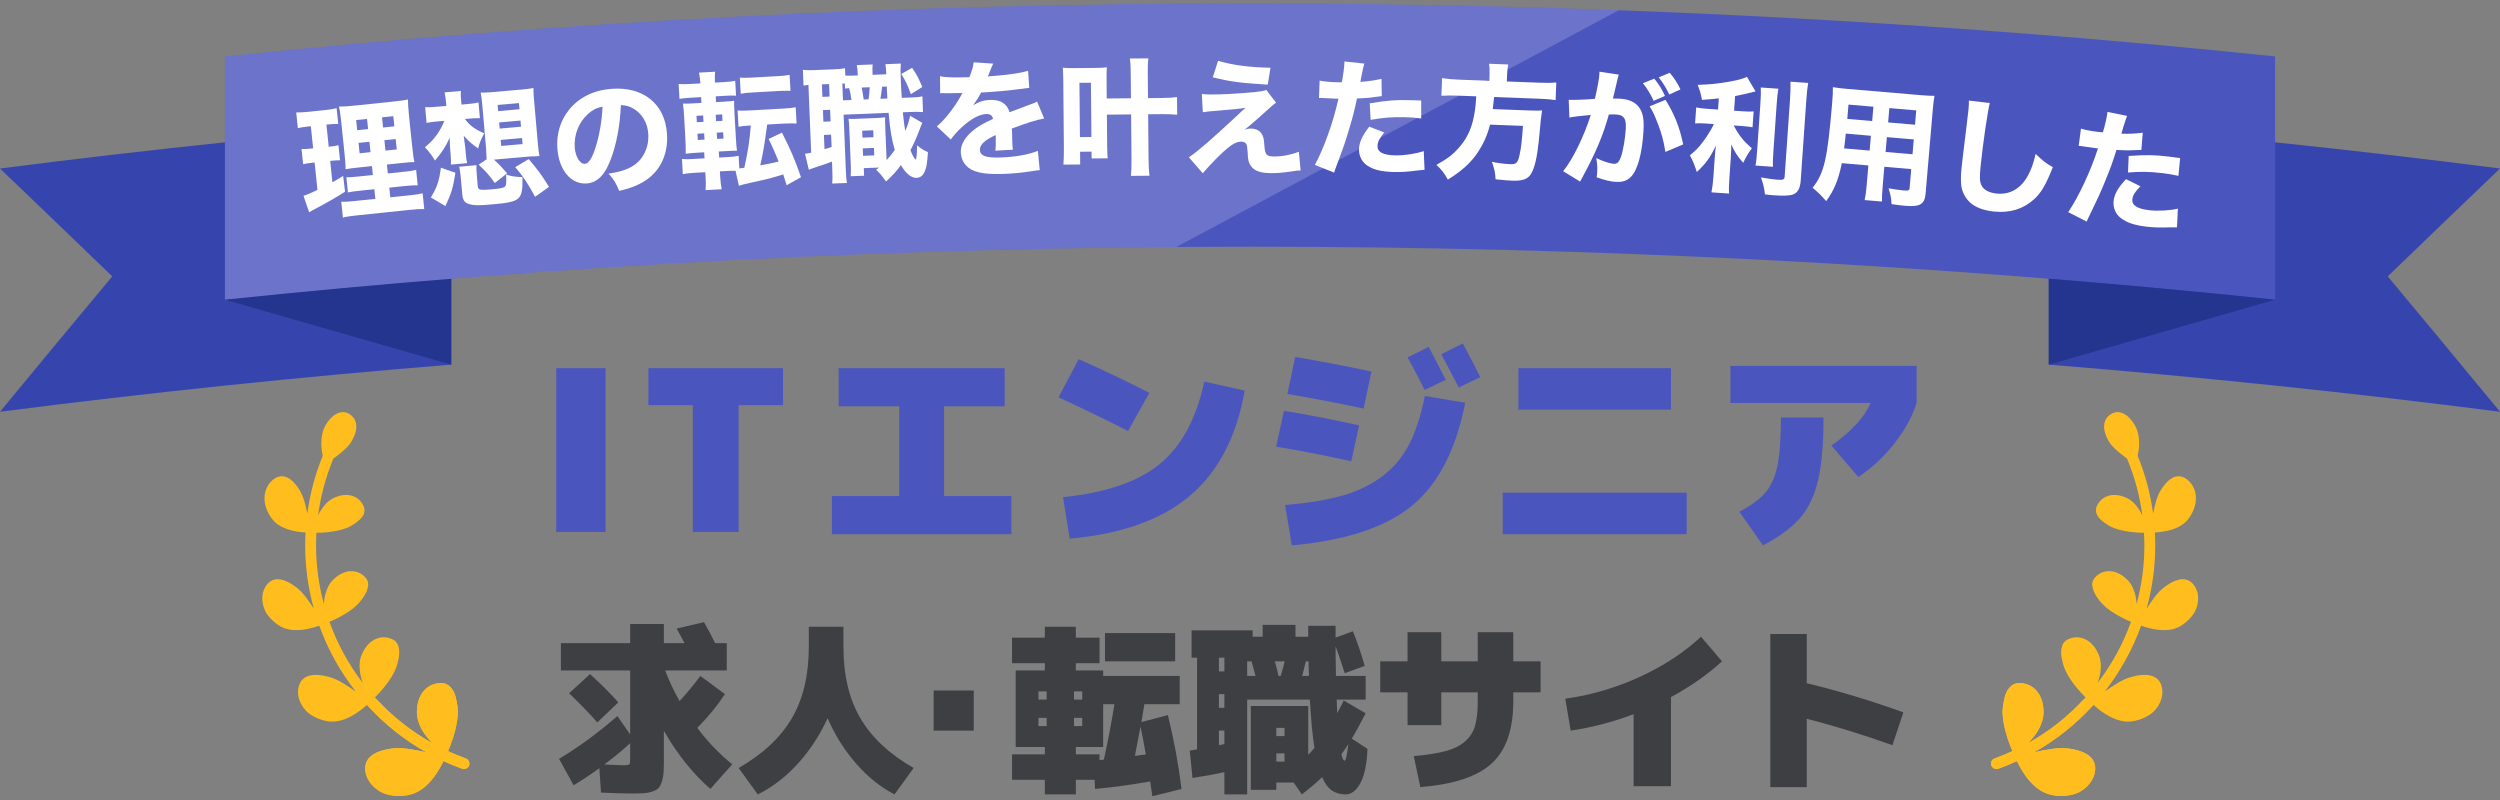 <svg width="400" height="128" viewBox="0 0 400 128" fill="none" xmlns="http://www.w3.org/2000/svg">
<rect x="0" y="0" width="400" height="128" fill="#808080" stroke="none"/>
<g clip-path="url(#clip0_2025_1630)">
<path d="M0 26.962C5.976 32.68 11.962 38.434 17.961 44.222C11.962 51.408 5.976 58.627 0 65.88C23.904 62.809 47.991 60.297 72.197 58.343V19.424C47.991 21.378 23.904 23.89 0 26.962Z" fill="#3645AD"/>
<path d="M382.039 44.222C388.036 38.434 394.024 32.68 400 26.962C376.096 23.89 352.009 21.378 327.803 19.424V58.345C352.009 60.299 376.096 62.811 400 65.883C394.024 58.627 388.038 51.408 382.039 44.225V44.222Z" fill="#3645AD"/>
<path d="M364.016 47.951C255.695 36.644 144.305 36.644 35.984 47.951V9.03C144.305 -2.277 255.695 -2.277 364.016 9.03V47.949V47.951Z" fill="#4B55BE"/>
<path d="M72.2 44.599V58.347L35.982 47.953C48.02 46.695 60.099 45.58 72.2 44.602V44.599Z" fill="#23358E"/>
<path d="M364.011 47.951L327.803 58.345V44.597C339.904 45.575 351.973 46.69 364.011 47.949V47.951Z" fill="#23358E"/>
<path opacity="0.18" d="M258.997 1.638L188.218 39.516C137.225 39.888 86.277 42.702 35.989 47.949V9.03C109.548 1.353 184.518 -1.112 258.997 1.638Z" fill="white"/>
<path d="M49.095 20.27C48.532 20.328 48.153 20.389 47.657 20.501L47.397 17.99C47.886 17.999 48.471 17.979 49.274 17.896L52.025 17.609C52.828 17.526 53.366 17.43 53.862 17.317L54.122 19.828C53.633 19.819 53.209 19.841 52.669 19.897L52.227 19.942L52.594 23.478L52.895 23.446C53.418 23.392 53.716 23.341 54.151 23.233L54.403 25.643C53.997 25.643 53.593 25.665 53.131 25.714L52.83 25.746L53.184 29.16C53.837 28.808 54.107 28.658 54.907 28.148L55.21 30.675C53.649 31.668 52.498 32.317 49.864 33.728C49.73 33.802 49.633 33.853 49.463 33.972L48.559 31.325C49.227 31.114 49.443 31.031 50.795 30.383L50.34 26.004L49.878 26.051C49.294 26.111 48.935 26.17 48.5 26.275L48.247 23.846C48.736 23.855 49.059 23.843 49.7 23.776L50.102 23.733L49.734 20.198L49.093 20.265L49.095 20.27ZM59.899 30.271L57.831 30.486C56.606 30.614 56.186 30.677 55.67 30.791L55.417 28.362C55.906 28.373 56.31 28.35 57.575 28.218L59.663 28L59.515 26.574L57.667 26.767C56.341 26.903 55.841 26.977 55.284 27.076C55.316 26.605 55.251 25.779 55.118 24.496L54.632 19.817C54.481 18.369 54.394 17.73 54.223 17.057C55.096 17.048 55.699 17.006 57.025 16.866L62.67 16.279C64.175 16.122 64.776 16.039 65.27 15.906C65.27 16.494 65.335 17.504 65.465 18.769L65.925 23.188C66.075 24.635 66.167 25.315 66.311 25.93C65.703 25.932 65.4 25.963 64.215 26.087L61.905 26.327L62.053 27.754L64.402 27.509C65.566 27.388 66.026 27.321 66.58 27.182L66.836 29.652C66.225 29.634 65.721 29.665 64.657 29.777L62.288 30.024L62.45 31.57L65.442 31.258C66.546 31.143 67.087 31.067 67.621 30.93L67.883 33.461C67.21 33.429 66.625 33.47 65.481 33.589L57.306 34.439C56.161 34.558 55.601 34.636 54.867 34.814L54.605 32.283C55.195 32.303 55.639 32.276 56.725 32.164L60.058 31.819L59.897 30.273L59.899 30.271ZM56.983 19.206L57.151 20.833L58.898 20.651L58.73 19.025L56.983 19.206ZM57.364 22.861L57.537 24.528L59.284 24.346L59.112 22.679L57.364 22.861ZM61.29 20.402L63.098 20.214L62.93 18.587L61.122 18.776L61.29 20.402ZM61.674 24.097L63.482 23.909L63.309 22.242L61.501 22.43L61.674 24.097Z" fill="white"/>
<path d="M74.382 19.038C75.186 20.104 75.944 20.665 77.483 21.34C77.01 22.172 76.74 22.805 76.5 23.758C75.441 23 75.024 22.632 74.192 21.712C74.299 22.473 74.409 23.274 74.441 23.637L74.519 24.523C74.589 25.308 74.638 25.647 74.739 26.105L72.144 26.334C72.171 25.945 72.164 25.421 72.106 24.756L72.031 23.911C71.989 23.428 71.98 23.105 71.948 22.033C71.358 23.381 70.699 24.413 69.593 25.685C69.14 24.913 68.657 24.267 67.987 23.556C68.969 22.74 69.449 22.212 70.024 21.371C70.56 20.555 70.836 20.003 71.1 19.33L70.194 19.408C69.31 19.487 68.808 19.549 68.249 19.659L68.029 17.145C68.538 17.18 69.043 17.156 70.05 17.068L71.419 16.947L71.358 16.263C71.305 15.659 71.226 15.22 71.127 14.782L73.743 14.553C73.707 15.063 73.714 15.368 73.781 16.131L73.835 16.734L74.86 16.644C75.565 16.581 76.025 16.521 76.561 16.393L76.781 18.908C76.233 18.894 75.668 18.924 75.105 18.973L74.38 19.036L74.382 19.038ZM68.938 31.597C69.929 29.95 70.237 29.07 70.546 26.834L72.868 27.644C72.444 30.195 72.289 30.735 71.269 32.974L68.938 31.597ZM76.444 29.822C76.496 30.405 76.765 30.464 78.694 30.293C80.144 30.165 80.619 30.064 80.839 29.8C81.005 29.602 81.039 29.073 80.978 27.922C81.772 28.198 82.409 28.303 83.59 28.341C83.648 32.005 83.329 32.297 78.842 32.691C77.012 32.853 76.224 32.88 75.607 32.772C74.416 32.593 74.059 32.218 73.952 30.991L73.741 28.597C73.656 27.633 73.602 27.251 73.472 26.675L76.247 26.43C76.204 26.861 76.224 27.323 76.316 28.371L76.444 29.82V29.822ZM77.867 25.481C77.862 25.421 77.858 25.38 77.855 25.36C77.855 25.062 77.828 24.524 77.775 23.745L77.151 16.644C77.086 15.899 77.012 15.298 76.909 14.82C77.458 14.834 78.041 14.803 78.786 14.737L83.513 14.322C84.278 14.255 84.799 14.19 85.357 14.08C85.344 14.627 85.373 15.173 85.438 15.917L86.064 23.038C86.131 23.803 86.203 24.384 86.313 24.963C85.99 24.972 85.828 24.985 85.606 25.006C85.325 25.031 84.989 25.047 84.597 25.053L79.549 25.497C79.269 25.521 79.228 25.526 79.026 25.544C79.731 26.172 80.242 26.692 81.144 27.729L79.172 29.281C78.36 28.117 77.687 27.366 76.583 26.347L77.867 25.486V25.481ZM79.704 17.779L83.123 17.479L83.035 16.494L79.616 16.795L79.704 17.779ZM79.948 20.575L83.367 20.274L83.28 19.289L79.861 19.59L79.948 20.575ZM80.193 23.352L83.612 23.052L83.527 22.087L80.108 22.387L80.193 23.352ZM85.611 31.491C84.496 29.421 83.746 28.27 82.436 26.742L84.594 25.459C86.017 27.116 86.685 28.032 87.843 29.896L85.611 31.491Z" fill="white"/>
<path d="M97.79 25.306C96.846 27.944 95.603 29.228 93.871 29.353C91.374 29.533 89.427 27.224 89.178 23.76C89.012 21.465 89.647 19.314 91.004 17.618C92.599 15.601 95.004 14.414 97.885 14.208C102.939 13.845 106.378 16.633 106.717 21.346C106.979 25.012 105.353 27.983 102.221 29.483C101.281 29.936 100.491 30.195 99.078 30.54C98.564 29.302 98.243 28.779 97.382 27.787C99.163 27.518 100.39 27.105 101.299 26.533C102.964 25.463 103.874 23.514 103.722 21.38C103.592 19.588 102.699 18.134 101.265 17.326C100.653 16.985 100.159 16.86 99.345 16.817C99.181 20.169 98.67 22.899 97.79 25.308V25.306ZM94.064 18.246C92.619 19.545 91.814 21.566 91.957 23.579C92.065 25.088 92.799 26.271 93.584 26.215C94.167 26.172 94.735 25.342 95.262 23.664C95.879 21.818 96.321 19.235 96.406 17.064C95.448 17.255 94.804 17.584 94.062 18.244L94.064 18.246Z" fill="white"/>
<path d="M115.251 28.53C115.287 29.156 115.354 29.656 115.471 30.277L112.891 30.421C112.936 29.791 112.947 29.245 112.906 28.539L112.85 27.552L111.278 27.639C110.391 27.689 109.889 27.738 109.25 27.875L109.113 25.436C109.683 25.486 110.046 25.486 111.013 25.432L112.727 25.335L112.673 24.368L111.787 24.418C110.86 24.469 110.436 24.514 109.714 24.595C109.734 23.866 109.716 23.2 109.66 22.192L109.467 18.744C109.411 17.737 109.364 17.275 109.265 16.573C109.914 16.597 110.196 16.581 111.325 16.519L112.231 16.467L112.179 15.54L110.627 15.628C109.721 15.68 109.357 15.72 108.716 15.816L108.583 13.438C109.153 13.488 109.597 13.483 110.645 13.425L112.056 13.347L112.047 13.185C112.013 12.599 111.948 12.16 111.838 11.619L114.418 11.476C114.365 11.964 114.351 12.449 114.385 13.055L114.394 13.216L115.623 13.147C116.651 13.088 117.072 13.046 117.633 12.934L117.766 15.312C117.155 15.265 116.933 15.278 115.886 15.336L114.515 15.413L114.566 16.339L115.816 16.27C116.763 16.216 117.086 16.178 117.465 16.117C117.447 16.523 117.452 16.967 117.517 18.116L117.727 21.865C117.801 23.175 117.849 23.657 117.914 24.119C117.467 24.104 117.187 24.119 116.177 24.175L115.008 24.241L115.062 25.207L116.554 25.124C117.301 25.082 117.602 25.046 118.181 24.931L118.293 26.948L119.096 26.843C119.704 23.998 119.886 22.897 120.132 20.07C119.165 20.124 118.762 20.166 118.163 20.281L118.017 17.681C118.607 17.728 119.152 17.719 120.099 17.665L125.259 17.376C126.185 17.324 126.728 17.272 127.309 17.16L127.455 19.76C126.867 19.733 126.239 19.727 125.393 19.774L122.753 19.922C122.724 20.125 122.638 20.744 122.492 21.777C122.291 23.244 122.033 24.777 121.642 26.455C122.964 26.219 123.244 26.163 124.581 25.845C123.971 24.321 123.67 23.651 122.984 22.233L125.111 21.223C126.519 23.976 127.195 25.575 128.159 28.353L125.864 29.634C125.593 28.759 125.568 28.66 125.321 27.904C123.235 28.548 122.914 28.626 120.417 29.169C118.959 29.494 118.681 29.571 118.223 29.717L117.685 27.321C117.321 27.321 116.956 27.321 116.433 27.35L115.183 27.419L115.246 28.528L115.251 28.53ZM111.435 18.531L111.493 19.558L112.561 19.498L112.503 18.47L111.435 18.531ZM111.596 21.394L111.652 22.401L112.72 22.34L112.664 21.333L111.596 21.394ZM115.605 19.33L115.547 18.302L114.519 18.36L114.578 19.388L115.605 19.33ZM115.764 22.172L115.708 21.165L114.681 21.223L114.737 22.23L115.764 22.172ZM118.374 12.42C118.943 12.469 119.388 12.465 120.395 12.409L124.325 12.189C125.333 12.133 125.775 12.088 126.335 11.976L126.479 14.536C126.331 14.544 126.169 14.54 125.992 14.522C125.71 14.518 125.124 14.531 124.458 14.567L120.527 14.787C119.581 14.841 119.078 14.888 118.517 15L118.374 12.42Z" fill="white"/>
<path d="M145.308 15.628C146.56 15.579 146.901 15.543 147.583 15.415L147.684 17.936C146.995 17.883 146.652 17.878 145.4 17.927L144.451 17.966C144.583 19.233 144.702 20.198 144.835 20.961C145.241 20.014 145.369 19.646 145.624 18.524L147.569 19.657C147.403 20.027 147.347 20.151 147.02 21.032C146.674 21.977 146.154 23.128 145.667 24.036C146.071 25.01 146.243 25.326 146.537 25.557C146.667 25.248 146.719 24.559 146.726 23.247C147.291 23.729 147.83 24.07 148.467 24.348C148.372 25.988 148.242 26.802 147.964 27.419C147.708 28.077 147.237 28.438 146.652 28.463C145.824 28.496 144.906 27.745 144.146 26.421C143.419 27.419 142.934 27.944 141.766 29.044C141.122 28.119 140.826 27.769 140.175 27.168C140.39 27.018 140.449 26.955 140.646 26.805L138.205 26.903L138.255 28.113L136.117 28.2C136.153 27.592 136.155 27.128 136.128 26.461L135.897 20.752C135.861 19.864 135.852 19.662 135.767 19C136.112 19.047 136.314 19.038 137.001 19.011L140.37 18.874C140.875 18.854 141.097 18.845 141.618 18.762C141.597 19.249 141.606 19.469 141.649 20.519L141.855 25.622C142.416 24.994 142.762 24.575 143.163 23.994C142.67 22.275 142.434 20.952 142.176 18.053L135.318 18.331C135.197 18.336 135.116 18.34 134.975 18.345L135.327 27.081C135.372 28.211 135.412 28.714 135.518 29.275L133.158 29.369C133.214 28.741 133.209 28.155 133.169 27.146L133.117 25.856C132.26 26.174 131.464 26.468 130.685 26.701C129.75 27.022 129.71 27.024 129.411 27.157L128.803 24.595C129.005 24.586 129.205 24.559 129.786 24.433L129.348 13.58C129.005 13.613 128.846 13.64 128.565 13.692L128.464 11.17C128.931 11.233 129.398 11.253 130.304 11.217L133.33 11.096C134.279 11.058 134.681 11.022 135.201 10.919L135.248 12.088C135.574 12.115 135.917 12.122 136.341 12.104L137.25 12.068C137.211 11.119 137.182 10.899 137.081 10.417L139.623 10.313C139.583 10.8 139.572 11.063 139.61 11.971L141.808 11.882C141.745 10.854 141.743 10.753 141.662 10.271L144.144 10.17C144.072 10.899 144.067 11.285 144.139 13.059C144.173 13.887 144.193 14.412 144.285 15.659L145.315 15.617L145.308 15.628ZM131.583 15.496L132.734 15.448L132.653 13.452L131.504 13.499L131.585 15.496H131.583ZM131.744 19.471L132.893 19.424L132.819 17.569L131.67 17.616L131.744 19.471ZM131.922 23.868C132.402 23.727 132.52 23.702 133.059 23.518L132.978 21.542L131.827 21.589L131.919 23.868H131.922ZM136.231 15.996C136.119 15.213 136.036 14.69 135.852 14.091C135.572 14.123 135.489 14.127 135.208 14.179L135.174 13.371C134.993 13.378 134.932 13.38 134.771 13.367L134.878 16.05L135.161 16.039L136.231 15.996ZM138.973 15.884C139.067 15.233 139.123 14.605 139.156 13.957L137.867 14.008C137.99 14.589 138.068 14.991 138.185 15.915L138.973 15.884ZM137.99 22.026L139.764 21.954L139.72 20.844L137.945 20.916L137.99 22.026ZM138.086 24.931L139.881 24.86L139.834 23.668L138.039 23.74L138.086 24.931ZM141.979 15.763C141.967 15.5 141.943 14.874 141.88 13.847L141.133 13.876C141.045 14.688 140.983 15.155 140.868 15.805L141.979 15.76V15.763ZM145.943 10.854C146.717 11.994 147.024 12.608 147.563 13.921L145.73 15.065C145.182 13.53 144.94 13.017 144.204 11.832L145.943 10.852V10.854Z" fill="white"/>
<path d="M150.398 12.205C151.15 12.368 152.444 12.418 154.098 12.375C154.219 12.373 154.36 12.368 154.501 12.366C154.723 12.362 154.824 12.357 154.905 12.357C154.925 12.357 155.026 12.355 155.107 12.353C155.583 11.13 155.711 10.641 155.776 9.972L158.912 10.179C158.821 10.328 158.585 10.893 158.205 11.873C158.129 12.056 158.129 12.077 158.053 12.241C158.356 12.193 158.416 12.191 159.302 12.128C161.7 11.929 163.349 11.666 164.494 11.334L164.682 14.055C164.266 14.106 163.736 14.173 163.091 14.255C161.622 14.473 159.002 14.699 156.967 14.809C156.601 15.525 156.328 15.956 155.704 16.84C156.738 16.229 157.46 16.009 158.47 15.985C160.105 15.944 161.131 16.606 161.528 17.95C161.707 17.885 162.068 17.755 162.589 17.56C163.37 17.257 163.468 17.214 164.37 16.889C165.512 16.478 165.591 16.456 165.929 16.245L167.067 18.964C166.483 19.058 165.822 19.218 164.799 19.545C164.477 19.633 163.509 19.974 161.896 20.566L161.932 21.232L161.941 21.596C161.941 21.676 161.947 21.878 161.954 22.181C161.958 22.343 161.961 22.484 161.965 22.605C161.981 23.211 162.008 23.554 162.059 23.956L159.255 24.106C159.327 23.72 159.345 22.832 159.318 21.762C159.318 21.741 159.318 21.681 159.293 21.6C158.474 22.004 158.077 22.235 157.7 22.509C157.086 22.968 156.776 23.48 156.787 23.985C156.81 24.913 157.687 25.255 159.888 25.201C162.331 25.14 164.502 24.763 166.062 24.14L166.36 27.222C165.976 27.251 165.896 27.253 165.353 27.348C163.663 27.63 161.871 27.796 160.175 27.839C157.209 27.913 155.522 27.509 154.569 26.482C154.05 25.93 153.748 25.149 153.727 24.321C153.696 23.069 154.472 21.8 155.98 20.651C156.635 20.151 157.51 19.664 158.887 19.025C158.773 18.482 158.423 18.228 157.837 18.242C156.747 18.268 155.392 18.989 153.911 20.337C153.101 21.084 152.61 21.64 152.123 22.32L149.891 20.214C151.002 19.359 152.704 17.216 153.712 15.395C153.884 15.047 153.905 15.027 154.001 14.883C152.87 14.91 152.709 14.915 152.123 14.91C151.74 14.899 151.417 14.908 151.356 14.91C151.174 14.915 151.053 14.917 151.013 14.899C150.851 14.903 150.73 14.906 150.73 14.906C150.649 14.906 150.548 14.91 150.427 14.933L150.4 12.207L150.398 12.205Z" fill="white"/>
<path d="M177.142 23.168C177.151 24.178 177.178 24.864 177.223 25.329L174.658 25.351L174.65 24.261L172.812 24.276L172.83 26.316L170.145 26.34C170.199 25.593 170.232 24.765 170.223 23.776L170.127 12.974C170.118 12.086 170.093 11.48 170.046 10.834C170.591 10.89 171.015 10.906 171.863 10.899L175.275 10.867C176.144 10.859 176.527 10.836 177.093 10.771C177.057 11.357 177.041 11.821 177.052 12.911L177.077 15.758L180.953 15.722L180.918 11.785C180.906 10.594 180.882 10.109 180.774 9.364L183.742 9.338C183.648 10.064 183.632 10.589 183.643 11.76L183.679 15.698L185.941 15.677C187.011 15.668 187.677 15.621 188.323 15.534L188.348 18.36C187.621 18.287 186.955 18.253 185.965 18.262L183.704 18.282L183.767 25.308C183.778 26.681 183.825 27.408 183.913 28.113L180.945 28.14C181.019 27.413 181.052 26.726 181.041 25.353L180.978 18.307L177.102 18.343L177.144 23.168H177.142ZM172.79 21.934L174.627 21.919L174.549 13.237L172.711 13.252L172.79 21.934Z" fill="white"/>
<path d="M192.289 15.047C192.855 15.092 193.117 15.112 193.481 15.117C195.5 15.13 197.64 15.022 200.873 14.722C201.801 14.627 202.228 14.549 202.611 14.39L204.173 16.44C203.787 16.68 203.625 16.819 202.488 17.863C201.27 18.964 201.209 19.004 200.213 19.866C200.092 19.967 199.948 20.086 199.746 20.267C199.441 20.508 199.361 20.588 199.118 20.768C199.563 20.608 199.787 20.57 200.171 20.573C201.019 20.577 201.642 20.925 201.981 21.613C202.181 22.02 202.199 22.141 202.313 23.413C202.405 24.765 202.665 25.03 203.836 25.037C205.169 25.046 206.645 24.752 207.818 24.276L208.101 27.267C207.758 27.265 207.435 27.303 206.282 27.478C205.048 27.651 204.28 27.707 203.291 27.7C201.555 27.689 200.588 27.298 200.049 26.405C199.749 25.939 199.672 25.555 199.619 24.303C199.563 23.576 199.524 23.294 199.426 23.07C199.287 22.827 198.984 22.663 198.62 22.661C197.732 22.654 196.839 23.215 195.195 24.799C194.178 25.782 193.182 26.845 192.449 27.729L190.225 25.169C191.524 24.31 193.981 22.186 197.759 18.657C198.45 17.995 198.715 17.755 199.302 17.234C198.351 17.409 197.422 17.506 194.798 17.71C193.768 17.784 193.059 17.86 192.453 17.957L192.292 15.049L192.289 15.047ZM194.89 9.732C197.288 10.435 199.93 10.776 203.282 10.838L202.84 13.542C198.542 13.29 196.805 13.057 194.044 12.373L194.89 9.735V9.732Z" fill="white"/>
<path d="M211.141 12.896C211.886 13.053 212.812 13.136 214.024 13.162C214.165 13.165 214.185 13.167 214.69 13.158C214.894 12.153 215.087 10.744 215.1 10.179C215.1 10.118 215.105 9.997 215.107 9.836L218.291 10.17C218.189 10.491 218.04 11.141 217.844 12.119C217.752 12.662 217.73 12.703 217.66 13.104C219.096 12.994 219.989 12.853 221.043 12.613L221.084 15.381C220.828 15.402 220.457 15.448 219.971 15.518C219.078 15.659 218.19 15.72 217.117 15.758C216.756 17.488 216.444 18.773 215.836 20.738C215.181 22.926 214.946 23.588 213.956 26.23C213.741 26.791 213.57 27.251 213.46 27.612L210.378 26.392C211.789 23.819 213.36 19.451 214.147 15.792L213.582 15.778L211.423 15.671C211.282 15.668 211.222 15.686 211.04 15.682L211.143 12.898L211.141 12.896ZM221.481 21.185C220.648 22.237 220.417 22.717 220.402 23.384C220.381 24.332 221.299 24.817 223.257 24.86C224.671 24.891 226.616 24.59 227.796 24.173L227.93 27.166C227.567 27.197 227.403 27.215 226.899 27.265C225.218 27.489 224.206 27.547 223.035 27.523C221.178 27.482 219.872 27.191 218.876 26.562C217.959 26.017 217.416 24.994 217.44 23.904C217.465 22.814 217.911 21.793 219.076 20.265L221.478 21.187L221.481 21.185ZM227.385 18.953C226.418 18.829 225.833 18.778 224.785 18.753C222.665 18.706 221.33 18.818 219.302 19.177L219.159 16.528C222.178 16.05 223.19 15.971 225.532 16.023C226.037 16.034 226.118 16.036 227.39 16.084V18.951L227.385 18.953Z" fill="white"/>
<path d="M238.329 11.839C238.356 11.152 238.331 10.708 238.25 10.199L241.317 10.316C241.22 10.737 241.16 11.26 241.133 11.944L241.093 13.035L246.338 13.232C247.509 13.277 248.276 13.266 249.007 13.192L248.9 16.016C248.238 15.911 247.554 15.843 246.342 15.799L239.058 15.523C238.964 16.429 238.905 16.871 238.842 17.454L244.633 17.674C245.703 17.714 246.228 17.714 246.735 17.674C246.718 17.768 246.7 17.902 246.679 18.076C246.573 18.697 246.481 19.523 246.407 20.469C246.118 23.832 245.851 25.56 245.398 26.877C244.85 28.512 244.025 28.988 241.927 28.907C241.362 28.884 240.879 28.846 239.289 28.685C239.246 27.673 239.127 27.083 238.708 25.894C239.812 26.118 240.776 26.235 241.665 26.268C242.614 26.304 242.865 26.051 243.136 24.747C243.376 23.727 243.529 22.358 243.675 20.142L238.409 19.942C238.006 21.544 237.386 22.935 236.507 24.294C235.372 26.008 233.907 27.348 231.652 28.738C231.125 27.749 230.643 27.123 229.822 26.385C231.782 25.288 232.617 24.611 233.718 23.28C234.925 21.791 235.592 20.22 235.966 17.829C236.074 17.106 236.137 16.521 236.2 15.413L233.274 15.303C232.265 15.265 231.397 15.271 230.627 15.323L230.735 12.498C231.497 12.629 232.303 12.7 233.373 12.741L238.295 12.927L238.335 11.837L238.329 11.839Z" fill="white"/>
<path d="M250.99 15.974C251.031 15.974 251.071 15.978 251.112 15.98C251.717 16.012 254.147 15.922 255.186 15.814C255.661 13.717 255.868 12.534 255.908 11.769C255.91 11.709 255.917 11.608 255.903 11.467L259.013 11.938C258.941 12.135 258.892 12.294 258.84 12.514C258.815 12.593 258.607 13.452 258.237 15.09C258.133 15.509 258.133 15.529 258.059 15.767C258.544 15.774 258.827 15.767 259.129 15.785C260.561 15.861 261.588 16.301 262.212 17.122C262.854 17.986 263.062 18.986 262.961 20.882C262.768 24.492 262.012 27.262 260.924 28.315C260.283 28.947 259.625 29.156 258.517 29.095C257.651 29.048 256.812 28.842 255.462 28.366C255.527 27.924 255.533 27.763 255.551 27.46C255.589 26.753 255.556 26.246 255.405 25.288C256.41 25.786 257.561 26.172 258.228 26.208C258.732 26.235 259.051 25.928 259.336 25.136C259.69 24.184 260.045 22.1 260.128 20.568C260.179 19.601 260.067 19.07 259.722 18.726C259.473 18.45 259.156 18.352 258.43 18.313C258.086 18.296 257.864 18.305 257.418 18.32C256.536 21.569 255.262 24.575 253.178 28.384C252.976 28.756 252.953 28.797 252.819 29.053L250.098 27.39C251.565 25.67 253.496 21.708 254.524 18.387C253.081 18.513 251.697 18.681 251.105 18.811L250.995 15.976L250.99 15.974ZM264.68 12.582C265.438 13.512 265.866 14.201 266.391 15.343L264.59 16.137C264.101 15.081 263.488 14.055 262.86 13.315L264.68 12.584V12.582ZM266.479 15.976C267.93 18.298 268.731 20.344 269.312 23.103L266.456 24.306C266.203 22.614 265.866 21.342 265.209 19.669C264.693 18.347 264.44 17.806 263.937 17.012L266.479 15.976ZM267.156 11.644C267.841 12.449 268.402 13.308 268.875 14.305L267.091 15.119C266.562 14.04 266.062 13.223 265.398 12.38L267.156 11.644Z" fill="white"/>
<path d="M275.022 15.74C273.716 15.873 273.371 15.909 272.314 15.976C272.155 15.074 271.991 14.518 271.63 13.58C273.617 13.515 274.903 13.382 276.725 13.064C278.221 12.783 278.966 12.573 279.511 12.285L280.886 14.627C279.444 14.993 278.683 15.162 277.615 15.372L277.454 17.71L278.885 17.809C279.63 17.86 280.094 17.874 280.583 17.827L280.406 20.364C279.926 20.27 279.405 20.214 278.679 20.162L277.389 20.072C278.248 21.69 278.957 22.569 280.292 23.736C279.758 24.427 279.298 25.225 278.916 26.049C277.958 24.97 277.559 24.335 276.996 23.101C276.996 23.689 276.989 24.355 276.929 25.221L276.711 28.364C276.624 29.613 276.603 30.199 276.651 30.971L273.831 30.776C273.988 29.977 274.071 29.376 274.151 28.187L274.353 25.286C274.4 24.622 274.472 23.857 274.553 23.276C273.651 25.176 272.911 26.217 271.486 27.516C271.103 26.336 270.827 25.649 270.376 24.849C271.21 24.198 271.843 23.554 272.534 22.61C273.16 21.762 273.911 20.559 274.223 19.852L273.034 19.769C272.249 19.716 271.764 19.702 271.215 19.745L271.392 17.187C271.91 17.304 272.372 17.355 273.238 17.416L274.889 17.53L275.015 15.738L275.022 15.74ZM284.541 14.197C284.411 14.897 284.35 15.498 284.265 16.707L283.742 24.241C283.654 25.51 283.637 26.055 283.672 26.684L280.873 26.488C280.994 25.91 281.045 25.468 281.14 24.119L281.667 16.525C281.75 15.336 281.752 14.731 281.721 13.999L284.541 14.194V14.197ZM289.321 13.273C289.16 14.152 289.086 14.915 289.003 16.104L288.112 28.914C288.025 30.163 287.612 30.863 286.845 31.132C286.326 31.319 285.333 31.35 283.74 31.24C283.336 31.213 283.056 31.173 282.394 31.105C282.266 30.024 282.124 29.448 281.752 28.389C282.912 28.59 283.753 28.709 284.417 28.756C285.324 28.819 285.512 28.732 285.548 28.207L286.403 15.92C286.47 14.953 286.49 14.064 286.479 13.071L289.319 13.268L289.321 13.273Z" fill="white"/>
<path d="M301.232 29.766C301.126 30.993 301.095 31.599 301.122 32.249L298.344 32.012C298.479 31.395 298.569 30.816 298.674 29.569L298.939 26.47L294.694 26.107C294.14 28.795 293.474 30.421 292.191 32.175C291.21 31.078 290.91 30.789 290.021 30.044C291.89 27.63 292.372 25.544 293.135 16.611C293.234 15.444 293.279 14.697 293.261 13.945C293.999 14.069 294.522 14.134 295.607 14.226L307.096 15.206C308.303 15.309 308.868 15.336 309.517 15.332C309.402 15.971 309.33 16.552 309.229 17.739L308.103 30.917C307.953 32.687 307.224 33.131 304.83 32.927C304.267 32.88 303.264 32.752 302.645 32.66C302.602 31.745 302.49 31.148 302.172 30.127C303.089 30.286 303.951 30.421 304.554 30.473C305.339 30.54 305.508 30.473 305.541 30.071L305.799 27.054L301.494 26.686L301.232 29.764V29.766ZM295.32 21.378C295.246 22.244 295.188 22.683 295.058 23.747L299.141 24.095L299.343 21.721L295.318 21.378H295.32ZM299.742 17.075L295.76 16.734L295.565 19.027L299.549 19.368L299.744 17.075H299.742ZM301.696 24.314L306.001 24.682L306.203 22.309L301.898 21.941L301.696 24.314ZM306.405 19.956L306.6 17.663L302.295 17.295L302.1 19.588L306.405 19.956Z" fill="white"/>
<path d="M318.367 16.492C318.046 17.656 317.261 22.995 316.909 26.471C316.711 28.42 316.743 29.113 317.068 29.714C317.425 30.401 318.293 30.854 319.477 30.973C321.606 31.188 323.376 30.15 324.505 28.032C325.034 27.011 325.371 26.091 325.703 24.622C326.905 25.779 327.318 26.105 328.451 26.746C327.356 29.537 326.596 30.841 325.431 31.899C323.711 33.45 321.595 34.107 319.024 33.847C317.537 33.697 316.245 33.241 315.399 32.566C314.611 31.918 314.057 30.989 313.837 29.952C313.723 29.29 313.707 28.234 313.828 27.049C313.92 26.145 314.073 24.842 314.403 22.197C314.744 19.431 314.89 18.208 314.95 17.605C315.017 16.941 315.026 16.658 315.022 16.09L318.371 16.492H318.367Z" fill="white"/>
<path d="M332.953 20.577C333.678 20.804 334.593 20.974 335.798 21.116C335.939 21.131 335.957 21.133 336.462 21.174C336.76 20.191 337.086 18.807 337.153 18.246C337.16 18.186 337.173 18.067 337.193 17.905L340.332 18.538C340.2 18.847 339.99 19.48 339.702 20.436C339.558 20.967 339.533 21.006 339.426 21.4C340.866 21.427 341.768 21.371 342.84 21.232L342.618 23.991C342.361 23.988 341.987 23.999 341.496 24.023C340.594 24.079 339.704 24.057 338.634 23.991C338.111 25.679 337.678 26.928 336.886 28.828C336.027 30.944 335.729 31.579 334.495 34.118C334.228 34.657 334.015 35.099 333.871 35.449L330.916 33.943C332.563 31.514 334.542 27.316 335.672 23.747L335.112 23.682L332.974 23.37C332.832 23.354 332.772 23.366 332.59 23.345L332.956 20.584L332.953 20.577ZM342.461 29.806C341.534 30.776 341.256 31.231 341.178 31.893C341.068 32.835 341.936 33.405 343.881 33.634C345.285 33.8 347.251 33.685 348.464 33.38L348.316 36.371C347.951 36.368 347.787 36.371 347.28 36.371C345.584 36.436 344.572 36.398 343.41 36.261C341.566 36.043 340.292 35.63 339.361 34.91C338.499 34.28 338.055 33.212 338.183 32.128C338.311 31.045 338.851 30.071 340.157 28.66L342.461 29.806ZM348.552 28.144C347.601 27.931 347.024 27.821 345.981 27.7C343.874 27.453 342.535 27.437 340.482 27.601L340.59 24.952C343.641 24.761 344.655 24.779 346.981 25.053C347.484 25.111 347.562 25.12 348.823 25.291L348.547 28.144H348.552Z" fill="white"/>
<path d="M88.996 85.109V58.906H96.893V85.109H88.996Z" fill="#4B55BE"/>
<path d="M125.283 58.906V64.828H118.176V85.109H110.854V64.828H103.747V58.906H125.283Z" fill="#4B55BE"/>
<path d="M151.056 65.008V79.365H161.824V85.468H133.108V79.365H143.877V65.008H134.185V58.906H160.747V65.008H151.056Z" fill="#4B55BE"/>
<path d="M183.901 62.854L180.491 68.956C176.996 67.186 173.288 65.391 169.364 63.572L172.594 57.47C176.471 59.193 180.24 60.987 183.901 62.854ZM192.693 61.059L199.154 62.495C197.862 69.842 194.948 75.442 190.414 79.294C185.878 83.146 179.459 85.443 171.156 86.186L170.08 79.545C176.922 78.852 182.08 77.086 185.55 74.251C189.018 71.415 191.401 67.018 192.693 61.059Z" fill="#4B55BE"/>
<path d="M204.18 71.469L205.436 65.726C208.857 66.278 212.866 67.054 217.46 68.059L216.204 73.802C211.61 72.797 207.601 72.021 204.18 71.469ZM234.439 64.433C232.956 71.996 230.102 77.499 225.878 80.945C221.653 84.391 215.26 86.495 206.692 87.262L205.615 80.801C209.324 80.492 212.417 79.976 214.894 79.258C217.371 78.54 219.5 77.492 221.283 76.117C223.067 74.742 224.471 73.041 225.501 71.02C226.528 68.999 227.356 66.444 227.978 63.357L234.439 64.433ZM218.181 65.367C213.849 64.458 209.781 63.68 205.976 63.034L207.233 57.111C211.038 57.757 215.105 58.535 219.437 59.444L218.181 65.367ZM231.316 60.772L227.942 62.388C227.174 60.808 226.266 59.074 225.214 57.183L228.588 55.496C229.568 57.337 230.479 59.096 231.316 60.772ZM236.846 60.342L233.4 61.993C232.108 59.505 231.174 57.732 230.6 56.68L234.046 54.957C235.148 56.967 236.081 58.762 236.846 60.342Z" fill="#4B55BE"/>
<path d="M240.435 85.468V78.827H269.869V85.468H240.435ZM242.946 65.546V58.906H267.354V65.546H242.946Z" fill="#4B55BE"/>
<path d="M276.866 64.469V58.547H306.658V64.469C305.988 66.623 304.803 68.783 303.105 70.948C301.404 73.115 299.48 74.903 297.326 76.315L293.019 71.289C296.224 69.039 298.317 66.767 299.3 64.469H276.866ZM291.764 66.802C291.764 71.063 291.471 74.423 290.885 76.889C290.297 79.354 289.342 81.351 288.013 82.883C286.685 84.415 284.704 85.874 282.073 87.262L278.304 81.878C280.193 80.873 281.588 79.846 282.486 78.791C283.383 77.739 284.018 76.321 284.388 74.538C284.758 72.754 284.944 70.177 284.944 66.802H291.764Z" fill="#4B55BE"/>
<path d="M89.451 121.418C92.698 119.455 95.809 117.169 98.784 114.565L100.826 117.51V107.274H89.743V102.899H100.826V99.837H106.221V102.899H109.517C109.225 102.316 108.805 101.539 108.262 100.566L112.637 99.545C113.299 100.691 113.891 101.811 114.416 102.899H116.283V107.274H106.425C107.029 108.889 107.796 110.52 108.729 112.173C109.934 110.87 111.042 109.528 112.054 108.149L115.991 111.065C114.728 112.972 113.25 114.769 111.558 116.46C113.25 118.697 115.116 120.64 117.158 122.293L113.658 126.23C110.838 123.763 108.359 120.66 106.221 116.927V121.127C106.221 122.118 106.208 122.897 106.178 123.46C106.149 124.023 106.057 124.548 105.9 125.035C105.745 125.521 105.57 125.871 105.375 126.085C105.18 126.298 104.855 126.484 104.397 126.639C103.939 126.793 103.459 126.888 102.955 126.917C102.45 126.946 101.739 126.96 100.826 126.96C99.717 126.96 98.16 126.91 96.159 126.814L95.897 122.906C94.71 123.781 93.339 124.694 91.785 125.647L89.451 121.418ZM91.055 110.917L94.409 107.855C96.101 109.391 97.606 110.897 98.93 112.375L95.576 115.583C94.371 114.221 92.864 112.667 91.055 110.917ZM100.826 118.91C99.697 119.96 98.317 121.097 96.684 122.322C97.072 122.343 97.525 122.361 98.039 122.381C98.553 122.401 98.943 122.414 99.206 122.423C99.468 122.432 99.668 122.439 99.805 122.439C100.31 122.439 100.608 122.39 100.693 122.293C100.781 122.197 100.823 121.905 100.823 121.418V118.91H100.826Z" fill="#3E3F42"/>
<path d="M118.178 122.877C122.028 120.68 124.861 118.035 126.681 114.944C128.498 111.852 129.409 108.032 129.409 103.482V100.274H134.95V103.482C134.95 108.032 135.859 111.852 137.678 114.944C139.495 118.035 142.331 120.68 146.181 122.877L143.118 127.105C140.902 125.959 138.86 124.319 136.994 122.19C135.127 120.061 133.602 117.636 132.415 114.915C131.17 117.636 129.582 120.063 127.648 122.19C125.714 124.319 123.58 125.957 121.245 127.105L118.183 122.877H118.178Z" fill="#3E3F42"/>
<path d="M149.384 116.898V110.482H155.8V116.898H149.384Z" fill="#3E3F42"/>
<path d="M166.154 119.523H162.508V107.274H167.174V106.107H161.925V102.024H167.174V100.274H172.132V102.024H175.924V106.107H172.132V107.274H176.507V108.149H188.756V112.669H183.098C182.903 113.952 182.748 114.906 182.632 115.527L186.86 114.419C187.832 118.365 188.561 122.302 189.048 126.23L184.381 127.397C184.343 127.126 184.278 126.706 184.193 126.143C184.105 125.58 184.052 125.21 184.034 125.035C180.747 125.598 177.801 125.997 175.197 126.23L175.139 124.772H172.135V127.105H167.177V124.772H161.927V120.689H167.177V119.523H166.156H166.154ZM166.154 111.94H167.466V110.628H166.154V111.94ZM166.154 116.169H167.466V114.856H166.154V116.169ZM171.841 111.94H173.153V110.628H171.841V111.94ZM171.841 114.856V116.169H173.153V114.856H171.841ZM172.132 119.523V120.689H175.924V121.622L176.624 121.535C177.245 118.697 177.81 115.74 178.315 112.669H176.507V119.523H172.132ZM176.799 105.813V101.293H188.027V105.813H176.799ZM183.331 120.718C183.06 119.105 182.777 117.618 182.486 116.256C182.116 118.26 181.815 119.825 181.582 120.952C181.777 120.914 182.068 120.869 182.457 120.822C182.845 120.772 183.136 120.739 183.331 120.718Z" fill="#3E3F42"/>
<path d="M213.954 114.127C214.342 113.407 214.692 112.727 215.004 112.086L218.504 114.127C217.532 116.014 216.792 117.364 216.287 118.181L218.795 119.814C218.699 122.226 218.324 124.043 217.674 125.268C217.021 126.493 216.229 127.105 215.296 127.105C214.459 127.105 213.734 126.901 213.124 126.493C212.511 126.085 211.982 125.364 211.536 124.335C210.798 125.073 209.718 125.997 208.298 127.105L206.986 125.21H204.215V126.376H200.132V112.961H209.319V120.777C209.552 120.543 209.882 120.173 210.311 119.668C209.999 117.723 209.757 115.148 209.582 111.94H199.549V127.105H195.904V123.547C194.562 123.839 192.859 124.151 190.8 124.481L190.362 120.106C190.479 120.088 190.663 120.052 190.916 120.003C191.168 119.956 191.374 119.92 191.529 119.899V105.23H190.654V100.855H200.424V101.876H202.028V99.98H207.278V101.876H209.319V100.126H213.694V102.022L216.464 101.001C217.068 102.459 217.698 104.306 218.36 106.542L215.152 107.709C214.703 106.271 214.219 104.83 213.694 103.392C213.694 104.655 213.712 106.242 213.752 108.146H218.506V111.938H213.869C213.887 112.716 213.916 113.445 213.956 114.125L213.954 114.127ZM195.901 105.232H195.026V107.419H195.901V105.232ZM195.026 113.252H195.901V111.065H195.026V113.252ZM195.901 119.056V116.898H195.026V119.231L195.901 119.056ZM200.888 108.148C200.83 107.897 200.617 107.119 200.247 105.815H199.547V108.148H200.888ZM204.913 108.148C205.243 107.04 205.456 106.262 205.555 105.815H203.98C204.231 106.731 204.426 107.507 204.563 108.148H204.913ZM204.213 117.773H205.526V116.46H204.213V117.773ZM204.213 120.543V121.856H205.526V120.543H204.213ZM209.434 108.148C209.413 107.897 209.4 107.511 209.391 106.998C209.382 106.482 209.375 106.089 209.375 105.815H208.938C208.821 106.32 208.626 107.099 208.354 108.148H209.434ZM214.625 120.689C214.78 121.369 214.955 121.71 215.15 121.71C215.325 121.71 215.52 120.826 215.733 119.056C215.305 119.718 214.937 120.263 214.625 120.689Z" fill="#3E3F42"/>
<path d="M226.203 120.981C228.323 120.786 230.019 120.519 231.293 120.178C232.565 119.837 233.602 119.323 234.398 118.632C235.195 117.941 235.735 117.1 236.016 116.108C236.298 115.117 236.437 113.824 236.437 112.229V110.771H230.605V116.021H225.209V110.771H220.835V105.813H225.209V101.147H230.605V105.813H236.437V101.147H242.124V105.813H246.499V110.771H242.124V112.229C242.124 116.721 240.983 120.021 238.697 122.129C236.413 124.238 232.597 125.508 227.251 125.934L226.201 120.976L226.203 120.981Z" fill="#3E3F42"/>
<path d="M272.166 101.878L275.52 105.815C273.167 107.956 270.445 109.86 267.354 111.532V125.793H261.375V114.273C258.01 115.536 254.658 116.413 251.313 116.898L250.439 111.794C254.522 111.231 258.477 110.073 262.308 108.323C266.138 106.574 269.425 104.424 272.166 101.878Z" fill="#3E3F42"/>
<path d="M304.538 113.981L302.789 119.231C297.985 117.519 293.418 116.11 289.081 115.002V125.939H283.248V101.441H289.081V109.315C294.293 110.578 299.444 112.135 304.538 113.981Z" fill="#3E3F42"/>
<path d="M74.522 121.353C73.55 121.003 72.603 120.611 71.677 120.184C71.892 119.698 72.204 118.939 72.489 118.038C72.983 116.485 73.407 114.54 73.2 113.041C73.086 112.31 72.971 111.635 72.785 111.135C72.603 110.623 72.37 110.244 72.09 109.968C71.572 109.358 70.842 109.198 69.979 109.349C69.151 109.461 68.332 109.88 67.706 110.663C67.091 111.44 66.641 112.622 66.71 114.239C66.755 115.036 67.042 115.868 67.459 116.674C67.888 117.463 68.485 118.159 69.057 118.796C69.093 118.838 69.131 118.87 69.169 118.91C65.692 116.967 62.598 114.482 59.977 111.585C60.321 111.251 60.799 110.758 61.299 110.156C62.237 109.03 63.246 107.559 63.574 106.244C63.76 105.566 63.865 104.988 63.881 104.505C63.906 104.016 63.812 103.639 63.708 103.289C63.589 102.951 63.392 102.686 63.127 102.488C62.86 102.291 62.519 102.159 62.163 102.06C61.427 101.878 60.599 101.952 59.812 102.392C59.026 102.836 58.284 103.646 57.761 105.037C57.333 106.278 57.552 107.929 58.05 109.277C55.787 106.318 53.979 103.016 52.707 99.487C53.124 99.316 53.707 99.061 54.342 98.722C55.569 98.071 56.953 97.156 57.734 96.119C58.142 95.594 58.436 95.13 58.62 94.715C58.712 94.506 58.78 94.311 58.82 94.127C58.865 93.941 58.907 93.762 58.912 93.593C58.93 93.257 58.849 92.956 58.685 92.687C58.605 92.552 58.501 92.427 58.38 92.308C58.273 92.187 58.147 92.072 58.001 91.965C57.425 91.541 56.673 91.307 55.827 91.41C54.981 91.516 54.044 91.958 53.088 92.983C52.619 93.495 52.33 94.165 52.108 94.901C51.919 95.484 51.85 96.09 51.823 96.674C51.004 93.652 50.569 90.493 50.569 87.267C50.569 86.589 50.591 85.914 50.629 85.241C51.056 85.241 51.668 85.228 52.363 85.156C53.01 85.091 53.718 84.981 54.394 84.81C55.078 84.64 55.733 84.407 56.258 84.093C58.369 82.845 58.69 81.737 57.959 80.561C57.588 79.985 57.019 79.516 56.251 79.305C55.471 79.096 54.497 79.146 53.321 79.707C52.28 80.207 51.423 81.344 50.894 82.48C51.304 79.368 52.11 76.335 53.321 73.425C53.328 73.409 53.33 73.391 53.337 73.376C53.476 73.275 53.62 73.169 53.77 73.059C54.694 72.35 55.751 71.505 56.298 70.544C56.839 69.573 57.061 68.768 57.007 68.066C56.965 67.375 56.633 66.787 56.096 66.376C55.56 65.963 54.914 65.811 54.199 66.053C53.481 66.291 52.718 66.948 52.047 68.117C51.383 69.295 51.32 70.915 51.498 72.149C51.538 72.431 51.587 72.694 51.639 72.934C50.418 75.911 49.597 79.004 49.171 82.181C48.922 80.907 48.599 79.478 47.944 78.43C47.206 77.237 46.439 76.521 45.678 76.29C44.909 76.052 44.137 76.297 43.464 76.95C43.123 77.272 42.842 77.667 42.654 78.118C42.463 78.569 42.329 79.072 42.326 79.615C42.295 80.696 42.672 81.925 43.589 83.096C44.507 84.27 46.037 84.779 47.327 85.014C47.93 85.124 48.476 85.174 48.888 85.198C48.852 85.885 48.83 86.576 48.83 87.269C48.83 90.74 49.308 94.132 50.21 97.376C49.835 96.792 49.393 96.175 48.969 95.581C48.48 94.924 47.892 94.32 47.291 93.883C46.109 93.003 45.068 92.606 44.22 92.683C43.372 92.757 42.712 93.306 42.295 94.217C42.192 94.444 42.106 94.684 42.044 94.93C41.994 95.175 41.97 95.431 41.967 95.691C41.963 96.211 42.05 96.754 42.246 97.295C42.344 97.564 42.459 97.836 42.62 98.098C42.786 98.358 42.981 98.616 43.204 98.863C43.648 99.359 44.204 99.823 44.875 100.22C46.257 101.006 47.989 100.889 49.335 100.606C50.048 100.456 50.661 100.263 51.085 100.113C52.46 103.92 54.436 107.471 56.911 110.639C55.592 109.735 54.019 108.608 52.446 108.254C50.934 107.868 49.757 107.897 48.958 108.315C48.157 108.727 47.733 109.533 47.69 110.594C47.659 111.13 47.764 111.655 47.966 112.167C48.168 112.678 48.473 113.176 48.877 113.629C49.267 114.091 49.826 114.459 50.45 114.773C51.082 115.081 51.805 115.316 52.624 115.433C54.311 115.628 55.937 114.838 57.149 114.017C57.819 113.562 58.36 113.107 58.717 112.786C61.443 115.794 64.657 118.379 68.267 120.404C68.236 120.395 68.206 120.389 68.177 120.38C67.331 120.151 66.349 119.976 65.389 119.841C64.44 119.689 63.471 119.637 62.591 119.783C60.85 120.052 59.679 120.541 59.024 121.315C58.373 122.076 58.27 123.085 58.665 124.202C59.087 125.277 59.953 126.221 61.158 126.827C61.779 127.101 62.49 127.276 63.266 127.336C64.047 127.386 64.87 127.359 65.788 127.094C67.603 126.601 68.942 125.109 69.842 123.758C70.358 122.98 70.735 122.257 70.963 121.78C71.933 122.226 72.927 122.637 73.943 123.002C74.041 123.038 74.14 123.054 74.239 123.054C74.596 123.054 74.932 122.832 75.06 122.477C75.224 122.024 74.988 121.524 74.535 121.36L74.522 121.353Z" fill="#FFBE1D"/>
<path d="M75.049 122.47C74.921 122.825 74.584 123.047 74.228 123.047C74.129 123.047 74.03 123.029 73.931 122.995C72.913 122.63 71.919 122.221 70.952 121.773C70.719 122.251 70.347 122.971 69.831 123.751C68.929 125.102 67.592 126.596 65.777 127.09C64.857 127.352 64.038 127.381 63.257 127.327C62.477 127.269 61.768 127.094 61.146 126.82C59.942 126.215 59.08 125.268 58.656 124.196C58.261 123.078 58.364 122.067 59.017 121.304C59.668 120.53 60.843 120.041 62.584 119.774C63.464 119.628 64.435 119.682 65.382 119.832C66.342 119.967 67.325 120.14 68.168 120.373C68.197 120.38 68.227 120.384 68.26 120.395C64.671 118.383 61.465 115.812 58.759 112.826L60.307 111.931C62.849 114.677 65.833 117.039 69.166 118.906C69.131 118.865 69.09 118.829 69.057 118.789C68.487 118.154 67.888 117.456 67.462 116.665C67.042 115.861 66.753 115.029 66.712 114.233C66.643 112.615 67.096 111.435 67.706 110.654C68.334 109.876 69.149 109.456 69.981 109.34C70.842 109.189 71.569 109.351 72.087 109.961C72.366 110.235 72.606 110.612 72.785 111.126C72.971 111.633 73.088 112.306 73.198 113.035C73.407 114.536 72.983 116.478 72.489 118.033C72.204 118.935 71.894 119.698 71.681 120.18C72.606 120.604 73.555 121.001 74.526 121.349C74.975 121.513 75.213 122.013 75.049 122.466V122.47Z" fill="#FFBE1D"/>
<path d="M319.147 121.353C320.119 121.003 321.066 120.611 321.992 120.184C321.777 119.698 321.465 118.939 321.18 118.038C320.686 116.485 320.262 114.54 320.469 113.041C320.583 112.31 320.698 111.635 320.884 111.135C321.066 110.623 321.299 110.244 321.579 109.968C322.098 109.358 322.827 109.198 323.69 109.349C324.518 109.461 325.337 109.88 325.963 110.663C326.578 111.44 327.029 112.622 326.959 114.239C326.914 115.036 326.627 115.868 326.21 116.674C325.781 117.463 325.185 118.159 324.612 118.796C324.577 118.838 324.538 118.87 324.5 118.91C327.978 116.967 331.071 114.482 333.692 111.585C333.348 111.251 332.87 110.758 332.37 110.156C331.432 109.03 330.423 107.559 330.095 106.244C329.909 105.566 329.804 104.988 329.788 104.505C329.763 104.016 329.858 103.639 329.961 103.289C330.08 102.951 330.277 102.686 330.542 102.488C330.809 102.291 331.15 102.159 331.506 102.06C332.242 101.878 333.07 101.952 333.858 102.392C334.643 102.836 335.385 103.646 335.908 105.037C336.337 106.278 336.117 107.929 335.619 109.277C337.882 106.318 339.69 103.016 340.962 99.487C340.545 99.316 339.962 99.061 339.327 98.722C338.1 98.071 336.716 97.156 335.935 96.119C335.527 95.594 335.233 95.13 335.049 94.715C334.957 94.506 334.889 94.311 334.849 94.127C334.804 93.941 334.762 93.762 334.757 93.593C334.739 93.257 334.82 92.956 334.984 92.687C335.064 92.552 335.168 92.427 335.289 92.308C335.397 92.187 335.522 92.072 335.668 91.965C336.245 91.541 336.996 91.307 337.842 91.41C338.688 91.516 339.625 91.958 340.581 92.983C341.05 93.495 341.339 94.165 341.561 94.901C341.75 95.484 341.819 96.09 341.846 96.674C342.665 93.652 343.1 90.493 343.1 87.267C343.1 86.589 343.078 85.914 343.04 85.241C342.614 85.241 342.001 85.228 341.306 85.156C340.66 85.091 339.951 84.981 339.275 84.81C338.591 84.64 337.936 84.407 337.411 84.093C335.3 82.845 334.979 81.737 335.711 80.561C336.081 79.985 336.651 79.516 337.418 79.305C338.199 79.096 339.172 79.146 340.348 79.707C341.389 80.207 342.246 81.344 342.775 82.48C342.365 79.368 341.559 76.335 340.348 73.425C340.341 73.409 340.339 73.391 340.332 73.376C340.193 73.275 340.049 73.169 339.899 73.059C338.975 72.35 337.918 71.505 337.371 70.544C336.83 69.573 336.608 68.768 336.662 68.066C336.704 67.375 337.036 66.787 337.573 66.376C338.109 65.963 338.755 65.811 339.471 66.053C340.188 66.291 340.951 66.948 341.622 68.117C342.286 69.295 342.349 70.915 342.172 72.149C342.131 72.431 342.082 72.694 342.03 72.934C343.251 75.911 344.072 79.004 344.498 82.181C344.747 80.907 345.07 79.478 345.725 78.43C346.463 77.237 347.231 76.521 347.991 76.29C348.761 76.052 349.532 76.297 350.205 76.95C350.546 77.272 350.827 77.667 351.015 78.118C351.206 78.569 351.34 79.072 351.343 79.615C351.374 80.696 350.997 81.925 350.08 83.096C349.162 84.27 347.632 84.779 346.342 85.014C345.739 85.124 345.193 85.174 344.781 85.198C344.817 85.885 344.839 86.576 344.839 87.269C344.839 90.74 344.361 94.132 343.459 97.376C343.834 96.792 344.276 96.175 344.7 95.581C345.189 94.924 345.777 94.32 346.378 93.883C347.56 93.003 348.601 92.606 349.449 92.683C350.297 92.757 350.957 93.306 351.374 94.217C351.477 94.444 351.563 94.684 351.625 94.93C351.675 95.175 351.699 95.431 351.702 95.691C351.706 96.211 351.619 96.754 351.423 97.295C351.325 97.564 351.21 97.836 351.049 98.098C350.883 98.358 350.688 98.616 350.465 98.863C350.021 99.359 349.465 99.823 348.794 100.22C347.412 101.006 345.68 100.889 344.334 100.606C343.621 100.456 343.008 100.263 342.584 100.113C341.209 103.92 339.233 107.471 336.758 110.639C338.077 109.735 339.65 108.608 341.223 108.254C342.735 107.868 343.913 107.897 344.711 108.315C345.512 108.727 345.936 109.533 345.979 110.594C346.01 111.13 345.905 111.655 345.703 112.167C345.501 112.678 345.196 113.176 344.792 113.629C344.402 114.091 343.843 114.459 343.219 114.773C342.587 115.081 341.864 115.316 341.045 115.433C339.358 115.628 337.732 114.838 336.52 114.017C335.85 113.562 335.309 113.107 334.952 112.786C332.227 115.794 329.012 118.379 325.402 120.404C325.434 120.395 325.463 120.389 325.492 120.38C326.338 120.151 327.32 119.976 328.28 119.841C329.229 119.689 330.199 119.637 331.078 119.783C332.819 120.052 333.99 120.541 334.645 121.315C335.296 122.076 335.399 123.085 335.004 124.202C334.582 125.277 333.716 126.221 332.511 126.827C331.89 127.101 331.179 127.276 330.403 127.336C329.622 127.386 328.799 127.359 327.881 127.094C326.066 126.601 324.727 125.109 323.827 123.758C323.311 122.98 322.934 122.257 322.706 121.78C321.736 122.226 320.743 122.637 319.726 123.002C319.628 123.038 319.529 123.054 319.43 123.054C319.073 123.054 318.737 122.832 318.609 122.477C318.445 122.024 318.681 121.524 319.134 121.36L319.147 121.353Z" fill="#FFBE1D"/>
<path d="M318.62 122.47C318.748 122.825 319.085 123.047 319.441 123.047C319.54 123.047 319.639 123.029 319.738 122.995C320.756 122.63 321.75 122.221 322.717 121.773C322.95 122.251 323.322 122.971 323.838 123.751C324.74 125.102 326.077 126.596 327.892 127.09C328.812 127.352 329.631 127.381 330.412 127.327C331.192 127.269 331.901 127.094 332.523 126.82C333.727 126.215 334.589 125.268 335.013 124.196C335.408 123.078 335.305 122.067 334.652 121.304C334.001 120.53 332.826 120.041 331.085 119.774C330.205 119.628 329.234 119.682 328.287 119.832C327.327 119.967 326.344 120.14 325.501 120.373C325.472 120.38 325.443 120.384 325.409 120.395C328.998 118.383 332.204 115.812 334.91 112.826L333.362 111.931C330.82 114.677 327.836 117.039 324.503 118.906C324.538 118.865 324.579 118.829 324.612 118.789C325.182 118.154 325.781 117.456 326.207 116.665C326.627 115.861 326.916 115.029 326.957 114.233C327.026 112.615 326.573 111.435 325.963 110.654C325.335 109.876 324.52 109.456 323.688 109.34C322.827 109.189 322.1 109.351 321.582 109.961C321.303 110.235 321.063 110.612 320.884 111.126C320.698 111.633 320.581 112.306 320.471 113.035C320.262 114.536 320.686 116.478 321.18 118.033C321.465 118.935 321.775 119.698 321.988 120.18C321.063 120.604 320.114 121.001 319.143 121.349C318.694 121.513 318.457 122.013 318.62 122.466V122.47Z" fill="#FFBE1D"/>
</g>
<defs>
<clipPath id="clip0_2025_1630">
<rect width="400" height="126.847" fill="white" transform="translate(0 0.55)"/>
</clipPath>
</defs>
</svg>
